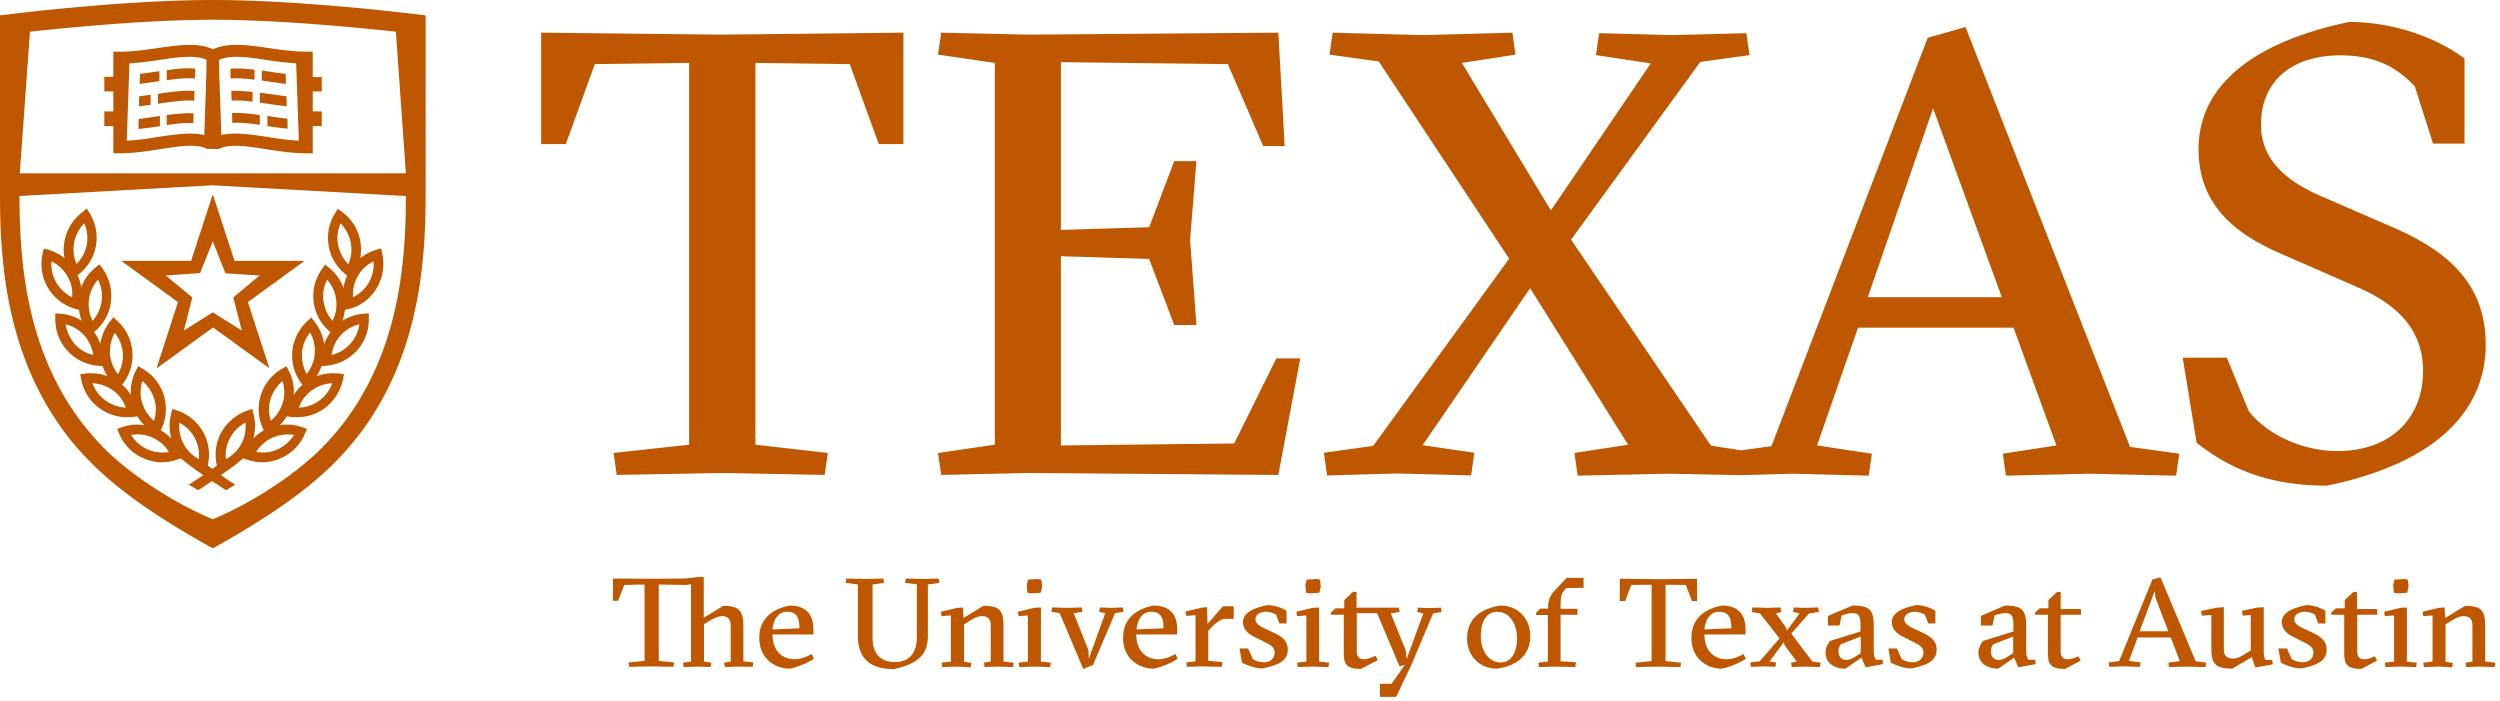 <svg width="278" height="78" viewBox="0 0 278 78" xmlns="http://www.w3.org/2000/svg"><title>wordmark-primary-horiz-orange</title><path d="M237.715 70.86l-.98 2.628 1.307.178-.082.485-1.795-.051-1.606.05-.081-.484 1.17-.153 3.7-9.08.898-.229 3.917 9.335 1.17.153-.081.484-2.068-.05-1.986.05-.082-.484 1.279-.179-1.007-2.627h-3.673v-.025zm1.986-4.36l-.108-.766-1.66 4.464h3.183l-1.415-3.699zm12.026 5.84c0 .612.081.816.19 1.046h.762l.054.484-1.931.357-.408-1.147-2.177 1.275c-1.986 0-2.312-.663-2.312-2.296v-3.672l-1.062.076-.081-.535 1.796-.357.734-.051v4.667c0 .74.327 1.046 1.061 1.046.463 0 1.061-.358 1.633-.715l.299-.178v-3.953l-.898.076-.082-.535 1.66-.357.762-.051v4.82zm5.686-4.004a2.49 2.49 0 0 0-1.143-.306c-.571 0-1.142.306-1.142.816 0 .459.38.74 1.033 1.045l1.143.536c1.007.485 1.415 1.02 1.415 1.81 0 1.276-1.088 1.735-2.802 2.092-.925 0-1.878-.433-2.286-.637l-.272-1.582h.952l.517 1.174a2.36 2.36 0 0 0 1.225.357c.789 0 1.197-.485 1.197-1.072 0-.535-.327-.79-1.089-1.173l-1.17-.586c-.652-.306-1.25-.842-1.25-1.633 0-.969.979-1.53 2.72-1.887.816 0 1.687.332 2.122.638v1.402h-.79l-.38-.994zm1.823.025v-.23l.517-.484h.98v-.918l.979-.918h.38v1.913h2.259v.637h-2.231v4.106c0 .408.163.842.789.842.435 0 .762-.153 1.17-.332l.244.485-1.74.918c-1.688 0-1.905-.56-1.905-1.836V68.36h-1.442zm7.754 5.764l-1.714.051-.082-.484 1.034-.128v-5.126l-1.034.076-.082-.484 1.796-.434.735-.05v6.018l1.115.128-.081.484-1.687-.05zm-.735-9.666l1.088-.076.409.076.081.79-.163.664-1.061.076-.408-.076-.082-.79.136-.664zm5.006 9.666l-1.714.051-.081-.484 1.033-.128v-5.126l-1.033.076-.082-.484 1.796-.434.653-.05.081 1.172 2.204-1.351c1.904 0 2.23.612 2.23 2.295v3.902l1.144.128-.082.484-1.714-.05-1.442.05-.082-.484.762-.128V69.56c0-.74-.354-1.046-.98-1.046-.516 0-1.033.306-1.55.638l-.463.28v4.158l.817.127-.082.485-1.415-.077zm-48.319-6.784c1.877 0 2.367.46 2.367 2.219v2.754c0 .612.109.817.245 1.046h.762l.054.485-1.932.357-.462-1.071-1.768 1.224c-1.28 0-2.204-.663-2.204-1.786 0-.51.19-.867.517-1.3l3.373-1.046v-.689c0-.841-.081-1.351-.87-1.351-.408 0-.898.127-1.225.255l-.244 1.122h-1.28v-1.071l2.667-1.148zm.925 3.443l-2.176.842c-.218.204-.3.484-.3.79 0 .715.436.97.87.97.409 0 .79-.23.98-.358l.626-.408v-1.836zm2.422-2.423v-.23l.516-.484h.98v-.918l.98-.918h.38v1.913h2.258v.637h-2.258v4.106c0 .408.163.842.79.842.435 0 .761-.153 1.196-.332l.245.485-1.741.918c-1.687 0-1.905-.56-1.905-1.836V68.36h-1.441zm-39.423 5.815l-2.421-.05-2.503.05-.082-.484 1.796-.179V65.02l-2.259.026-.68 1.785h-.598v-2.474l4.298.051 4.3-.05v2.473h-.572l-.68-1.785-2.259-.026v8.493l1.714.179-.054.484zm2.666-3.596c0 1.607.925 2.729 2.476 2.729.599 0 1.306-.255 1.877-.587l.245.536c-.707.46-1.66.867-2.612 1.097-1.822 0-3.428-1.199-3.428-3.418 0-2.066 1.333-3.188 3.374-3.596 1.986 0 2.639 1.173 2.639 2.627v.587h-4.57v.025zm2.993-.714c0-1.071-.218-1.836-1.388-1.836-.897 0-1.496.79-1.605 1.963l2.993-.127zm4.979 3.8l-.082.485-1.17-.051-1.55.05-.082-.484 1.061-.127 2.204-2.55-2.177-2.78-.925-.154.082-.51 1.714.051 1.415-.05.081.51-.598.152 1.115 1.556.109.357 1.415-1.913-.735-.153.082-.51 1.17.051 1.55-.05.082.51-1.088.152-1.986 2.245 2.34 3.111.924.128-.081.484-1.714-.05-1.415.05-.082-.484.626-.128-1.333-1.81-.109-.332-1.578 2.142.735.102zm8.488-6.325c1.878 0 2.367.46 2.367 2.219v2.754c0 .612.11.817.245 1.046h.735l.054.485-1.931.357-.463-1.071-1.796 1.224c-1.278 0-2.203-.663-2.203-1.786 0-.51.19-.867.517-1.3l3.373-1.046v-.689c0-.841-.081-1.351-.87-1.351-.409 0-.898.127-1.225.255l-.245 1.122h-1.278v-1.071l2.72-1.148zm.925 3.443l-2.176.842c-.218.204-.3.484-.3.79 0 .715.436.97.871.97.408 0 .79-.23.98-.358l.625-.408v-1.836zm7.129-2.448c-.164-.077-.599-.306-1.143-.306-.572 0-1.143.306-1.143.816 0 .459.381.74 1.034 1.045l1.143.536c1.006.485 1.414 1.02 1.414 1.81 0 1.276-1.088 1.735-2.802 2.092-.898 0-1.877-.433-2.285-.637l-.272-1.582h.952l.517 1.174c.326.204.762.357 1.224.357.79 0 1.197-.485 1.197-1.072 0-.535-.299-.79-1.088-1.173l-1.17-.586c-.653-.306-1.251-.842-1.251-1.633 0-.969.98-1.53 2.72-1.887.816 0 1.687.332 2.122.638v1.402h-.789l-.38-.994zm-43.885 2.372c0 2.091-1.36 3.29-3.673 3.647-1.986 0-3.346-1.454-3.346-3.341 0-2.117 1.36-3.29 3.673-3.673 2.013 0 3.346 1.454 3.346 3.367zm-3.292 2.958c1.197 0 1.823-1.148 1.823-2.652 0-1.786-.925-2.984-2.204-2.984-1.224 0-1.823 1.147-1.823 2.678-.027 1.606.871 2.958 2.204 2.958zm6.666-5.968h1.877v.663h-1.877v5.178l1.714.102-.082.535-2.312-.05-1.714.05-.082-.484 1.061-.128v-5.177h-1.306v-.23l.463-.484h.87v-.128c0-.842.272-1.403.816-1.964l1.252-1.326h1.877v1.122h-1.931l-.3.383c-.217.255-.326.663-.326 1.581v.357zm-72.887-2.882l.082-.484 1.904.05 1.741-.05.082.484-1.279.179v5.713c0 1.836-.789 3.035-3.781 3.698-2.939 0-4-1.48-4-3.724v-5.687l-1.36-.179.081-.484 2.068.05 2.04-.05.082.484-1.278.179v5.891c0 1.734.789 2.73 2.503 2.73 1.55 0 2.421-.97 2.421-2.78v-5.867l-1.306-.153zm5.85 9.31l-1.715.05-.081-.484 1.034-.128v-5.126l-1.034.076-.082-.484 1.796-.434.653-.05.081 1.172 2.204-1.351c1.905 0 2.231.612 2.231 2.295v3.902l1.143.128-.082.484-1.714-.05-1.442.05-.081-.484.761-.128V69.56c0-.74-.353-1.046-.98-1.046-.516 0-1.033.306-1.55.638l-.435.28v4.158l.816.127-.082.485-1.442-.077zm8.57 0l-1.714.05-.082-.484 1.034-.128v-5.126l-1.034.076-.082-.484 1.796-.434.762-.05v6.018l1.115.128-.081.484-1.714-.05zm-.762-9.667l1.088-.076.408.076.082.79-.163.664-1.062.076-.408-.076-.081-.79.136-.664zm6.774 8.799l1.823-5.075-.68-.153.082-.485 1.305.051 1.252-.05.082.484-.953.153-2.448 5.764-1.088.433-2.612-6.197-.925-.153.081-.485 1.714.051 1.578-.05.082.484-.98.153 1.633 4.106.054.969zm5.278-2.678c0 1.607.925 2.729 2.476 2.729.599 0 1.306-.255 1.877-.587l.245.536c-.707.46-1.66.867-2.612 1.097-1.822 0-3.455-1.199-3.455-3.418 0-2.066 1.333-3.188 3.374-3.596 1.986 0 2.639 1.173 2.639 2.627v.587h-4.544v.025zm3.02-.714c0-1.071-.217-1.836-1.387-1.836-.925 0-1.497.79-1.605 1.963l2.992-.127zm4.898-.485l1.714-1.963h1.197v1.402h-1.116c-.354.077-1.007.536-1.415.995l-.299.332v3.34l1.578.128-.082.536-2.176-.051-1.687.05-.081-.484 1.033-.127v-5.127l-1.033.077-.082-.485 1.796-.433.598-.051.055 1.861zm7.617-1.045c-.163-.077-.598-.306-1.142-.306-.572 0-1.143.306-1.143.816 0 .459.38.74 1.034 1.045l1.143.536c1.006.485 1.414 1.02 1.414 1.81 0 1.276-1.088 1.735-2.802 2.092-.925 0-1.877-.433-2.285-.637l-.272-1.582h.952l.517 1.174c.326.204.762.357 1.224.357.789 0 1.197-.485 1.197-1.072 0-.535-.3-.79-1.088-1.173l-1.17-.586c-.653-.306-1.252-.842-1.252-1.633 0-.969.98-1.53 2.721-1.887.816 0 1.687.332 2.122.638v1.402h-.789l-.38-.994zm4.136 5.79l-1.714.05-.082-.484 1.034-.128v-5.126l-1.034.076-.081-.484 1.795-.434.735-.05v6.018l1.115.128-.081.484-1.687-.05zm-.735-9.667l1.088-.076.409.076.081.79-.163.664-1.061.076-.408-.076-.082-.79.136-.664zm8.162 12.982v-1.403h1.279l1.496-2.117-.598.179-2.503-5.917h-2.258v4.284c0 .408.163.842.789.842.435 0 .897-.204 1.305-.383l.245.485-1.877.97c-1.687 0-1.904-.562-1.904-1.837V68.36h-1.442v-.23l.517-.484h.979v-.918l.98-.918h.38v1.76h4.707l.082.484-.98.153 1.66 4.106.109.97 1.85-5.076-.68-.153.081-.484 1.306.05 1.252-.05.081.484-.952.153-2.421 5.739-1.687 3.545h-1.796v-.051zm-71.445-3.316l-1.414.051-.082-.484.735-.128V69.56c0-.74-.354-1.046-.953-1.046-.462 0-1.033.306-1.578.638l-.435.255v4.157l.816.128-.081.484-1.415-.05-1.578.05-.082-.484.898-.128V64.97l-.544.077-3.047-.051v8.493l1.714.178-.082.485-2.421-.051-2.503.05-.082-.484 1.796-.178v-8.493l-2.258.05-.68 1.76h-.572v-2.473l4.299.025 3.673-.025 1.605-.179h.517v4.54l2.176-1.326c1.905 0 2.231.663 2.231 2.448v3.724l1.116.127-.082.485-1.687-.026zm3.891-3.545c0 1.607.925 2.729 2.476 2.729.598 0 1.306-.255 1.877-.587l.245.536c-.707.46-1.66.867-2.612 1.097-1.823 0-3.455-1.199-3.455-3.418 0-2.066 1.333-3.188 3.373-3.596 1.987 0 2.64 1.173 2.64 2.627v.587h-4.544v.025zm2.993-.714c0-1.071-.218-1.836-1.388-1.836-.925 0-1.496.79-1.605 1.963l2.993-.127zm177.161-44.598c5.53 2.385 10.355 5.883 10.355 13.04 0 6.588-4.472 12.96-17.646 15.697-6.452 0-10.789-1.843-14.503-4.771l-1.545-9.462h4.907l2.44 5.964c2.086 2.603 5.936 4.42 9.866 4.42 6.018 0 9.515-3.769 9.515-8.893 0-4.771-3.09-7.51-7.292-9.326l-8.485-3.714c-5.041-2.17-9.189-5.395-9.189-11.631 0-7.645 7.02-12.119 16.752-14.152 4.419 0 9.325 1.464 12.822 4.067v9.461h-3.497l-2.033-6.37c-1.816-1.898-4.066-3.444-8.267-3.444-5.557 0-8.837 3.01-8.837 7.7 0 3.85 2.737 6.235 6.587 7.916l8.05 3.498zM218.565 3.009l18.297 46.686 5.476.759-.353 2.44-9.677-.217-9.243.217-.353-2.44 5.964-.922-4.771-13.095H206.61l-4.554 13.095 6.099.922-.353 2.44-8.403-.217-5.747.163-8.186-.163-10.03.217-.352-2.522 5.963-.921-10.897-17.406-11.954 17.46 5.747.84-.353 2.522-8.186-.217-7.834.217-.352-2.522 5.475-.759 15.126-20.821-14.502-21.933-5.476-.76.353-2.44 10.03.272 9.948-.271.352 2.44-5.964.922 9.895 16.402 11.113-16.348-6.099-.922.353-2.44 8.186.217 8.186-.217.353 2.44-5.476.76-14.367 19.763 15.56 22.91 3.361.514 3.361-.46 17.376-45.412 4.202-1.193zm-10.87 30.04h14.909l-7.645-21.012-7.264 21.011zm-70.452 16.266l4.69-9.462h2.656l-2.44 12.96-27.811-.217-9.677.216-.353-2.44 6.316-.921V6.995l-6.316-.922.353-2.44 9.677.217 27.812-.217.705 12.607h-2.386l-3.93-9.11-18.569-.217v18.653l9.813-.298 2.792-7.348h2.467l-.705 8.757.705 9.462h-2.467l-2.792-7.347-9.813-.298v21.038l19.273-.217zM60.178 3.633l20.113.217 20.168-.217v12.39h-2.738L94.495 7.13l-10.49-.135V49.45l8.05.921-.352 2.44-11.357-.216-11.765.216-.352-2.44 8.403-.921V6.995l-10.49.135-3.226 8.893h-2.738V3.633zM47.329 1.708v20.008c0 7.401-.732 16.944-6.451 25.322a32.602 32.602 0 0 1-4.12 4.853l-.028.027c-3.117 2.982-7.21 5.802-13.065 9.055-5.856-3.253-9.976-6.073-13.066-9.055l-.027-.027c-1.6-1.546-2.955-3.118-4.12-4.853C.731 38.688 0 29.118 0 21.716V1.708L.949 1.6C1.084 1.572 13.77 0 23.665 0c9.894 0 22.58 1.572 22.715 1.6l.949.108zm-8.24 44.11c5.34-7.835 6.044-16.945 6.044-24.02l-21.468-1.194-21.496 1.193c0 7.076.704 16.186 6.072 24.02a30.45 30.45 0 0 0 3.903 4.583c4.717 4.337 10.03 6.723 11.52 7.347 1.491-.624 6.804-3.01 11.521-7.347 1.518-1.464 2.792-2.956 3.903-4.582zM3.333 3.524L2.196 19.276h42.937L44.022 3.524c-4.012-.433-12.984-1.328-20.357-1.328-7.374 0-16.346.895-20.33 1.328zm35.619 30.799l-.596.135c-.055.407-.136.84-.299 1.22.705-.434 1.518-.732 2.359-.786l.596-.054v.596a5.088 5.088 0 0 1-1.328 3.552 5.162 5.162 0 0 1-3.416 1.68l-.515.055a5.94 5.94 0 0 1-.542 1.111 5.24 5.24 0 0 1 1.816-.325c.217 0 .434 0 .65.027l.57.082-.108.569a5.373 5.373 0 0 1-2.06 3.226 5.072 5.072 0 0 1-3.036.976c-.217 0-.434 0-.651-.027l-.515-.054c-.217.352-.46.678-.759.976a5.092 5.092 0 0 1 2.467.217l.542.19-.217.542a5.19 5.19 0 0 1-2.656 2.71 4.99 4.99 0 0 1-2.088.462 5.255 5.255 0 0 1-1.707-.299l-.407-.135c-.678.57-1.437 1.139-2.494 1.87.488.326 1.003.678 1.6 1.058l-1.03.623c-.57-.38-1.085-.732-1.546-1.03-.46.326-.976.65-1.545 1.03l-1.03-.623c.596-.407 1.111-.732 1.6-1.057-1.058-.732-1.817-1.302-2.495-1.871l-.406.135a5.264 5.264 0 0 1-1.708.299c-.705 0-1.41-.163-2.087-.461a5.097 5.097 0 0 1-2.657-2.711l-.216-.543.542-.19a5.092 5.092 0 0 1 2.466-.216 5.245 5.245 0 0 1-.759-.976l-.515.054c-.216.027-.433.027-.65.027a5.072 5.072 0 0 1-3.036-.976 5.141 5.141 0 0 1-2.06-3.226l-.109-.57.57-.08c.216-.028.433-.028.65-.028a5.13 5.13 0 0 1 1.816.325 4.706 4.706 0 0 1-.542-1.111l-.515-.054a5.162 5.162 0 0 1-3.415-1.681 5.166 5.166 0 0 1-1.329-3.552v-.596l.57.054c.84.054 1.653.325 2.358.786a6.67 6.67 0 0 1-.298-1.22l-.488-.135a5.172 5.172 0 0 1-2.982-2.359 5.211 5.211 0 0 1-.57-3.768l.136-.57.57.163a5.93 5.93 0 0 1 1.734.922 4.607 4.607 0 0 1 0-1.925 5.216 5.216 0 0 1 2.033-3.226l.434-.38.298.488c.705 1.112.95 2.44.705 3.741a5.23 5.23 0 0 1-2.033 3.2c.217.433.352.894.407 1.382a4.935 4.935 0 0 1 1.572-2.223l.46-.38.353.488a5.23 5.23 0 0 1 .922 3.688 5.111 5.111 0 0 1-1.844 3.334l-.027.027c.299.407.542.868.705 1.329.136-.922.488-1.79 1.084-2.522l.353-.46.434.406a5.163 5.163 0 0 1 1.68 3.416 5.217 5.217 0 0 1-1.111 3.66l-.027.027c.38.326.704.705.976 1.139-.055-.922.108-1.844.542-2.684l.27-.515.516.298a5.229 5.229 0 0 1 2.358 3.01 5.265 5.265 0 0 1-.352 3.795l-.027.027c.46.244.84.57 1.192.922-.244-.895-.27-1.844-.027-2.738l.136-.57.542.19a5.174 5.174 0 0 1 2.927 2.467 5.185 5.185 0 0 1 .461 3.66c.163.109.326.217.515.353.163-.109.353-.244.515-.353a5.185 5.185 0 0 1 .461-3.66 5.352 5.352 0 0 1 2.928-2.467l.542-.19.135.57a5.212 5.212 0 0 1-.027 2.738 4.86 4.86 0 0 1 1.166-.922v-.027c-.596-1.193-.732-2.521-.352-3.796a5.229 5.229 0 0 1 2.358-3.009l.515-.298.27.515c.435.84.597 1.762.543 2.684.271-.407.596-.813.976-1.139l-.027-.027a5.188 5.188 0 0 1-1.112-3.633 5.223 5.223 0 0 1 1.681-3.416l.434-.406.352.46c.597.76.949 1.627 1.084 2.522.163-.488.407-.922.705-1.329l-.027-.027c-1.003-.84-1.68-2.033-1.843-3.334-.19-1.302.163-2.603.922-3.687l.352-.488.46.38a5.15 5.15 0 0 1 1.573 2.222 6.22 6.22 0 0 1 .407-1.382c-1.058-.787-1.79-1.898-2.033-3.2-.244-1.3 0-2.63.704-3.74l.298-.489.461.353a5.216 5.216 0 0 1 2.033 3.226c.109.65.109 1.301 0 1.925a5.094 5.094 0 0 1 1.735-.922l.57-.163.135.57a5.211 5.211 0 0 1-.57 3.768 5.09 5.09 0 0 1-2.981 2.359zm-.027 3.93a3.863 3.863 0 0 0 1.03-2.195 4.04 4.04 0 0 0-2.06 1.22 4.033 4.033 0 0 0-1.03 2.196c.786-.19 1.518-.597 2.06-1.22zm-2.955-4.77a4.195 4.195 0 0 0 1.003 2.195 4.04 4.04 0 0 0 .407-2.386 4.193 4.193 0 0 0-1.003-2.196 4.04 4.04 0 0 0-.407 2.386zm1.627-6.236a4.335 4.335 0 0 0 1.138 2.141c.325-.759.434-1.6.271-2.412a4.23 4.23 0 0 0-1.138-2.142 4.087 4.087 0 0 0-.271 2.413zm3.957 1.816a3.942 3.942 0 0 0-1.762 1.627 4.265 4.265 0 0 0-.542 2.358 4.087 4.087 0 0 0 1.762-1.626 4.265 4.265 0 0 0 .542-2.359zm-6.045 15.48a4.032 4.032 0 0 0 1.437-1.924 4.12 4.12 0 0 0-2.277.786c-.65.488-1.166 1.139-1.437 1.925a4.12 4.12 0 0 0 2.277-.786zm-1.924-5.313a4.37 4.37 0 0 0 .515 2.358c.515-.65.84-1.436.894-2.25a3.937 3.937 0 0 0-.515-2.358c-.515.65-.84 1.41-.894 2.25zm-2.142 5.558c.244-.787.217-1.627-.027-2.413a4.227 4.227 0 0 0-1.328 2.006c-.244.786-.217 1.627.027 2.413a4.227 4.227 0 0 0 1.328-2.006zm1.247 3.578a4.209 4.209 0 0 0-2.385.298 4.162 4.162 0 0 0-1.816 1.6c.244.027.488.054.731.054.57 0 1.139-.108 1.654-.352a4.162 4.162 0 0 0 1.816-1.6zm-7.102.326a3.792 3.792 0 0 0-.46 2.358 3.995 3.995 0 0 0 1.707-1.708 4.19 4.19 0 0 0 .46-2.358 4.312 4.312 0 0 0-1.707 1.708zm-9.19 1.274a4.209 4.209 0 0 0 2.386.298 4 4 0 0 0-1.816-1.6c-.759-.352-1.572-.433-2.385-.298a4 4 0 0 0 1.816 1.6zm-.596-5.178a4.227 4.227 0 0 0 1.329 2.006c.244-.786.27-1.627.027-2.413a4.227 4.227 0 0 0-1.328-2.006c-.244.786-.272 1.626-.028 2.413zm4.148 2.223a4.068 4.068 0 0 0 .46 2.331 4 4 0 0 0 1.708 1.708 4.203 4.203 0 0 0-.46-2.358 4.085 4.085 0 0 0-1.708-1.681zm-8.214-2.467a4.334 4.334 0 0 0 2.25.786 3.908 3.908 0 0 0-1.436-1.925 4.12 4.12 0 0 0-2.277-.786c.298.759.786 1.437 1.463 1.925zm1.03-7.537c-.406.705-.569 1.518-.542 2.358.082.84.38 1.6.895 2.25a4.162 4.162 0 0 0 .542-2.358 4.22 4.22 0 0 0-.895-2.25zm-4.445 1.247a3.766 3.766 0 0 0 2.06 1.22c-.136-.814-.488-1.6-1.03-2.196a4.118 4.118 0 0 0-2.06-1.22 4.455 4.455 0 0 0 1.03 2.196zm-.298-5.206a3.85 3.85 0 0 0-.542-2.358 4.087 4.087 0 0 0-1.762-1.627 4.213 4.213 0 0 0 .542 2.359 4.087 4.087 0 0 0 1.762 1.626zm.217-6.072c-.136.813-.055 1.653.27 2.385a4.136 4.136 0 0 0 1.14-2.141 4.229 4.229 0 0 0-.272-2.386 4.136 4.136 0 0 0-1.138 2.142zm1.653 6.316a4.04 4.04 0 0 0 .407 2.386 4.193 4.193 0 0 0 1.003-2.196 4.004 4.004 0 0 0-.407-2.386 4.193 4.193 0 0 0-1.003 2.196zm3.74-4.175c-.053 0-.053-.027-.053-.081.027-.027.054-.027.081-.027h7.59l2.358-7.239c0-.027.027-.054.055-.054.027 0 .054.027.054.054l2.358 7.239h7.617c.027 0 .054 0 .054.027.027.054 0 .081-.027.081l-6.153 4.474 2.358 7.265c.027 0 .027.028 0 .055H29.9l-6.207-4.5-6.208 4.5h-.027c-.027 0-.027-.027-.027-.027l2.358-7.293-6.153-4.474zm8.62 1.247l-3.821.272 2.955 2.44-.95 3.687 3.227-2.034 3.225 2.034-.948-3.687 2.927-2.44-3.795-.244-1.41-3.552-1.41 3.524zm13.527-20.17v-.027h-1.003v2.223h1.003v1.626h-1.003v3.037H34.1c-1.518 0-3.036-.244-4.5-.461-1.22-.19-2.385-.38-3.388-.38-.814 0-1.41.109-1.87.353H23.04c-.46-.244-1.057-.353-1.87-.353-.976 0-2.142.19-3.389.38-1.436.217-2.954.46-4.5.46h-.677v-3.036h-1.003V12.39h1.003v-2.223h-1.003V8.54h1.003V5.748h.677c1.437 0 2.874-.19 4.256-.407 1.247-.163 2.44-.353 3.551-.353 1.03 0 1.898.163 2.603.488.704-.325 1.572-.488 2.602-.488 1.084 0 2.277.163 3.55.353 1.383.19 2.82.407 4.257.407h.677v2.82h1.003v1.626zm-18.243 5.042c1.274-.19 2.494-.38 3.606-.38.596 0 1.11.055 1.572.164l.244-7.185V6.642c-.488-.217-1.112-.325-1.898-.325-1.003 0-2.141.163-3.361.352a42.475 42.475 0 0 1-3.307.38l-.298 8.594c1.138-.054 2.304-.217 3.442-.407zm12.253 0c1.138.19 2.304.353 3.442.407l-.298-8.594a41.012 41.012 0 0 1-3.307-.38c-1.22-.19-2.358-.352-3.361-.352-.786 0-1.383.108-1.898.325v1.193l.244 7.185a6.805 6.805 0 0 1 1.572-.163c1.112 0 2.332.19 3.606.38zm-13.066-4.69h.027v1.112l-1.3.162.026-1.111 1.247-.163zm1.816-2.738c1.112-.163 2.196-.271 3.172-.163l-.027 1.085c-.922-.082-1.98.027-3.145.19V7.808zm-.813 5.097h.054v1.139h-.054c-.759.108-1.545.216-2.331.298l.027-1.112c.705-.081 1.41-.19 2.114-.298.055 0 .109-.027.19-.027zm.813-.109c1.057-.135 2.06-.244 2.982-.19l-.027 1.085c-.867-.054-1.87.054-2.955.217v-1.112zm-.976-2.358c1.437-.217 2.82-.407 4.066-.326l-.027 1.085c-1.111-.081-2.44.108-3.903.325-.054.027-.081.027-.136.027v-1.111zM28.3 7.754v1.111c-.976-.135-1.87-.19-2.657-.135l-.027-1.085c.84-.081 1.735 0 2.684.109zm3.47.46l.027 1.112c-.732-.081-1.437-.19-2.142-.298-.19-.027-.352-.054-.542-.081V7.835c.244.054.46.081.705.109.65.108 1.301.19 1.952.27zm-3.687 2.007v1.084c-.84-.108-1.626-.162-2.331-.108l-.027-1.085c.732-.027 1.518.028 2.358.109zm3.768.488l.027 1.111c-.759-.08-1.49-.19-2.223-.298-.244-.027-.515-.081-.759-.108v-1.112c.298.054.624.082.922.136.678.081 1.355.19 2.033.27zm-2.142 3.307h.028v-1.138c.054.027.08.027.108.027.678.108 1.382.217 2.114.298l.027 1.112a51.814 51.814 0 0 1-2.277-.299zm-.813-1.22v1.085c-1.111-.163-2.168-.271-3.063-.217l-.027-1.084c.949-.055 2.006.054 3.09.216zm-11.168-4.88v1.112h-.054c-.705.108-1.41.217-2.142.298l.027-1.111c.651-.082 1.302-.163 1.952-.271.082 0 .136 0 .217-.028z" fill="#BF5700"/></svg>